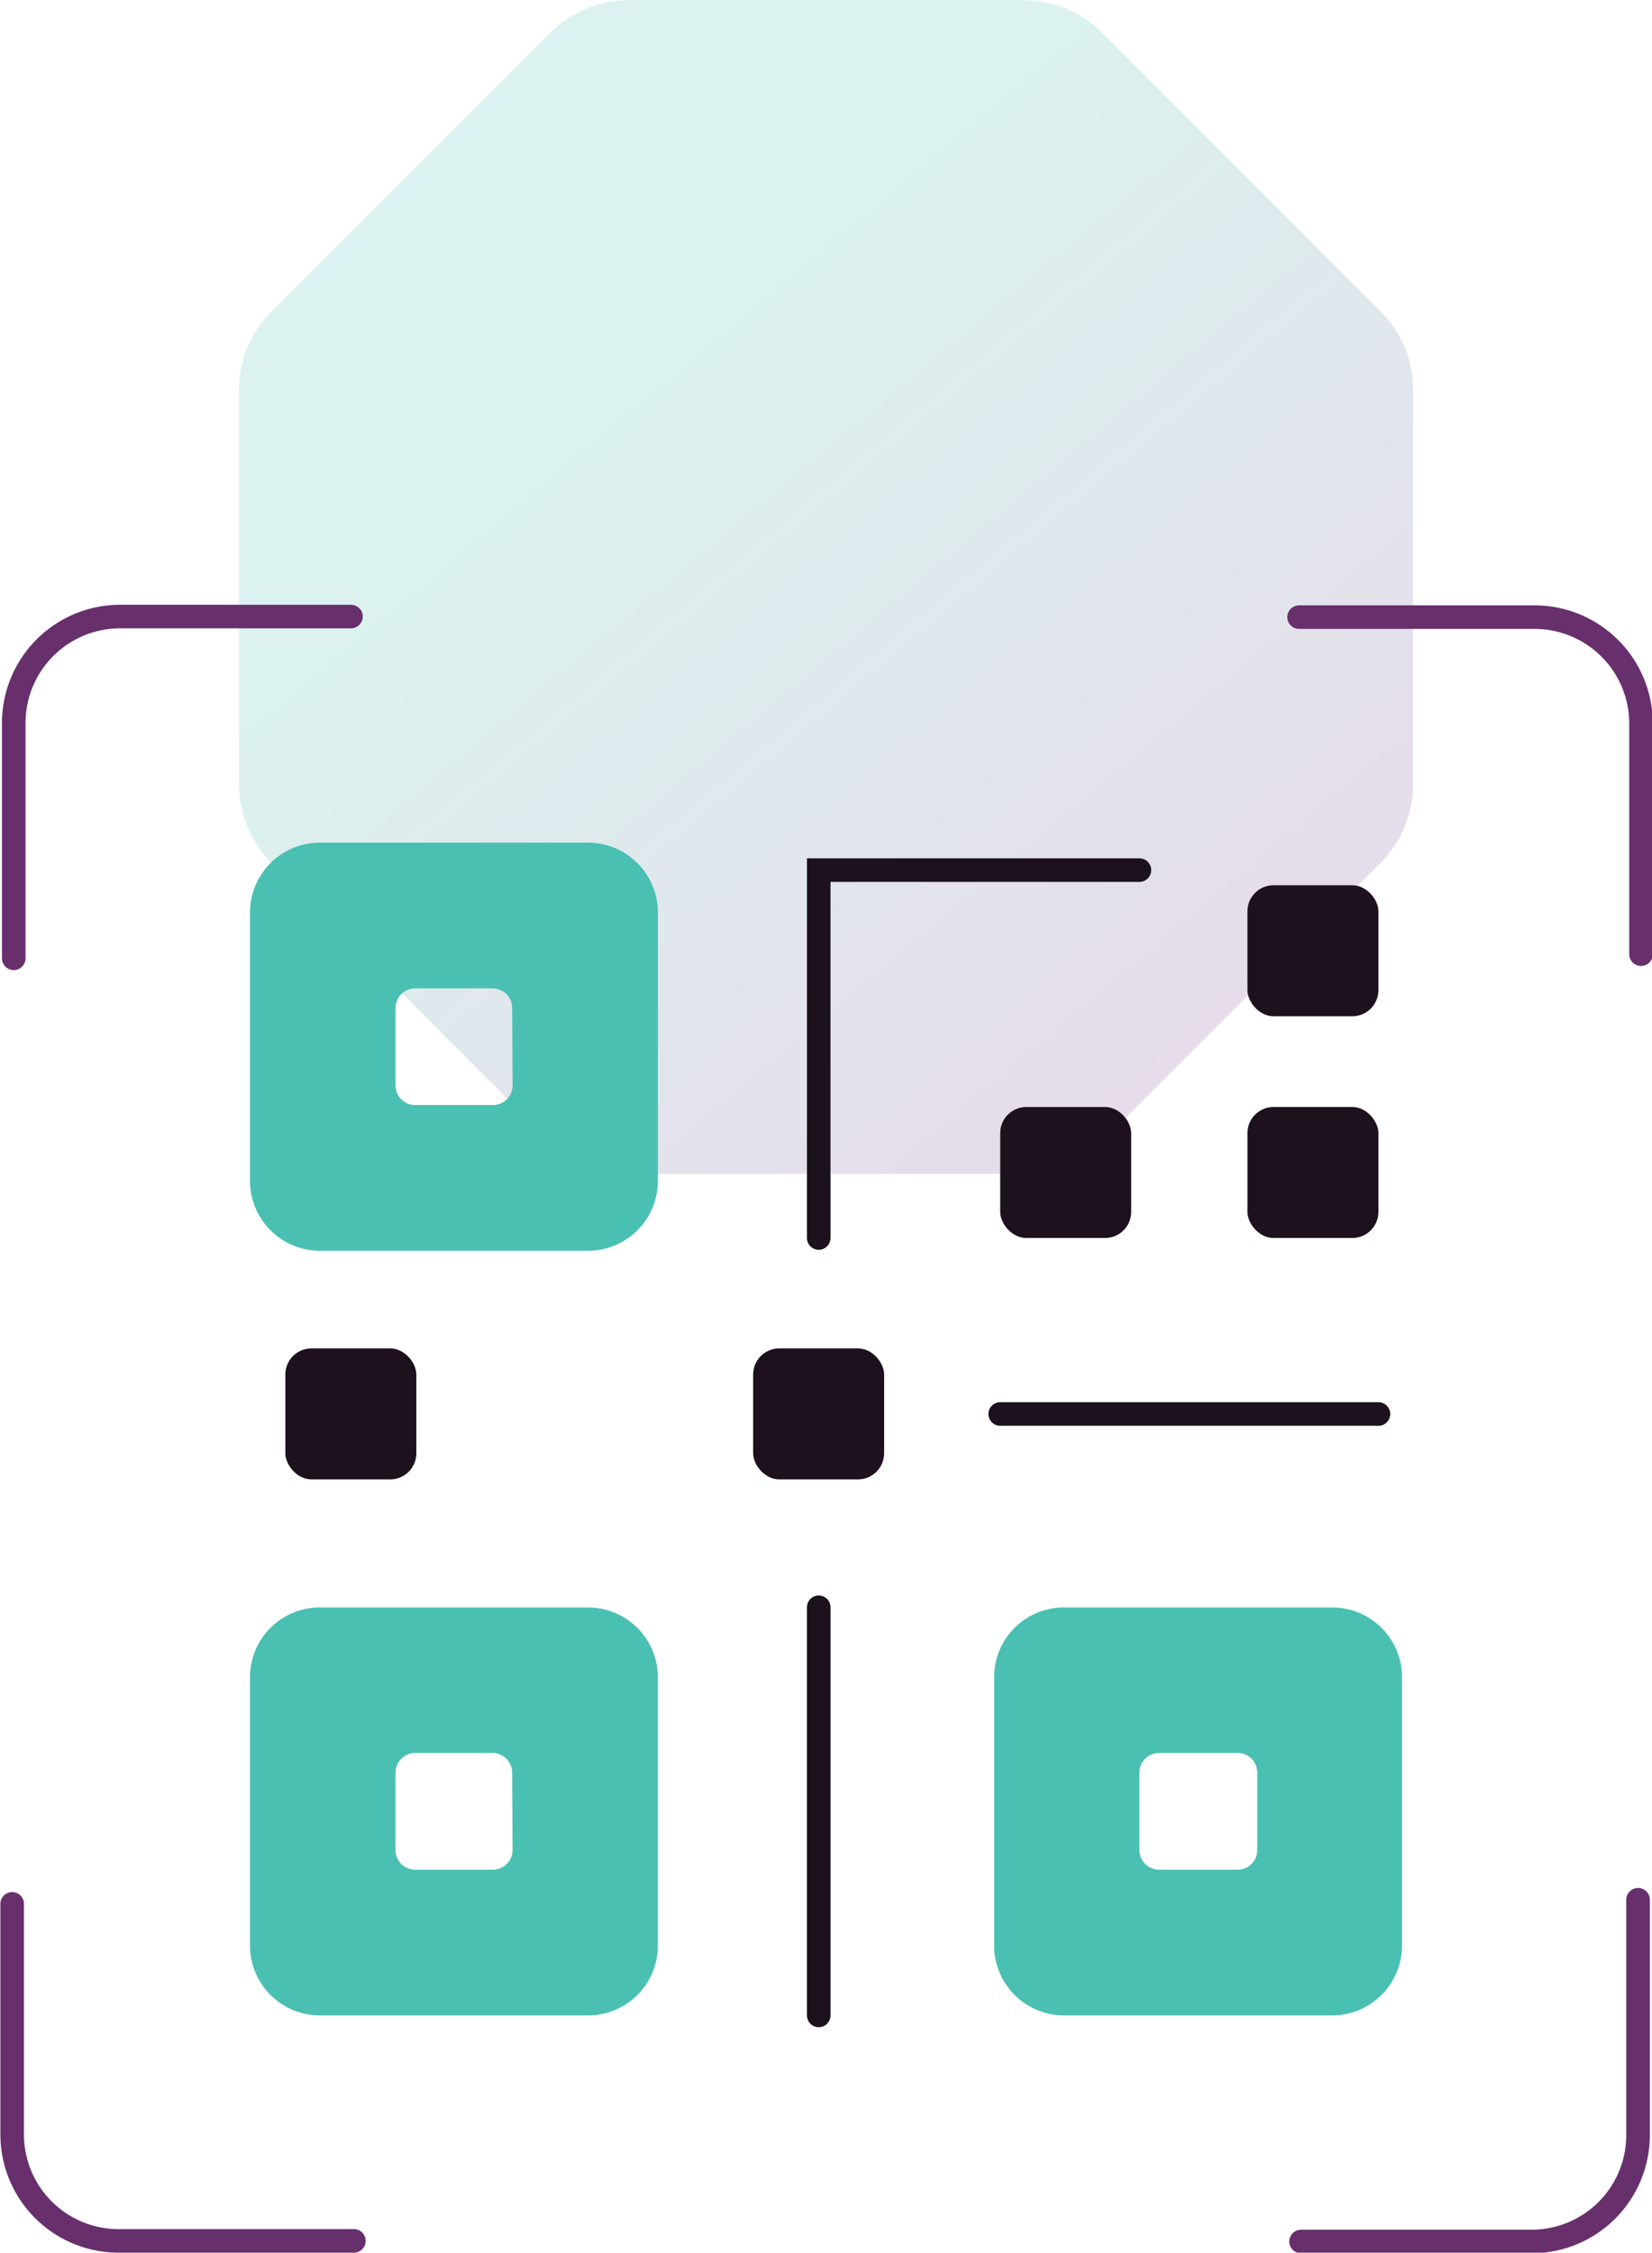 <svg id="Layer_1" data-name="Layer 1" xmlns="http://www.w3.org/2000/svg" xmlns:xlink="http://www.w3.org/1999/xlink" viewBox="0 0 84.12 114.69"><defs><style>.cls-1{fill-rule:evenodd;opacity:0.2;fill:url(#linear-gradient);}.cls-2,.cls-5{fill:none;stroke-linecap:round;stroke-miterlimit:10;}.cls-2{stroke:#682f6d;stroke-width:1.2px;}.cls-3{fill:#4ac0b2;}.cls-4{fill:#1d111e;}.cls-5{stroke:#1d111e;stroke-width:1.2px;}</style><linearGradient id="linear-gradient" x1="3.86" y1="-38.87" x2="112.1" y2="90.13" gradientUnits="userSpaceOnUse"><stop offset="0" stop-color="#893e90"/><stop offset="0.03" stop-color="#893e90"/><stop offset="0.34" stop-color="#4ac0b2"/><stop offset="0.5" stop-color="#4ac0b2"/><stop offset="0.66" stop-color="#4ac0b2"/><stop offset="0.97" stop-color="#893e90"/><stop offset="1" stop-color="#893e90"/></linearGradient></defs><path class="cls-1" d="M95.08,28H75a5.64,5.64,0,0,0-4,1.66l-14.2,14.2a5.61,5.61,0,0,0-1.65,4V67.92a5.63,5.63,0,0,0,1.65,4L71,86.11a5.63,5.63,0,0,0,4,1.65H95.08a5.63,5.63,0,0,0,4-1.65l14.2-14.2a5.63,5.63,0,0,0,1.65-4V47.84a5.61,5.61,0,0,0-1.65-4l-14.2-14.2A5.64,5.64,0,0,0,95.08,28Z" transform="translate(-42.98 -27.99)"/><path class="cls-2" d="M43.68,76.78v-12a5.42,5.42,0,0,1,5.41-5.4H60.85" transform="translate(-42.98 -27.99)"/><path class="cls-2" d="M61,142.08H49a5.42,5.42,0,0,1-5.4-5.4V124.92" transform="translate(-42.98 -27.99)"/><path class="cls-2" d="M126.39,124.71v12a5.42,5.42,0,0,1-5.4,5.4H109.23" transform="translate(-42.98 -27.99)"/><path class="cls-2" d="M109.13,59.41h12a5.42,5.42,0,0,1,5.41,5.4V76.57" transform="translate(-42.98 -27.99)"/><path class="cls-3" d="M72.93,70.89H59.25a3.56,3.56,0,0,0-3.54,3.55V88.12a3.56,3.56,0,0,0,3.54,3.55H72.93a3.56,3.56,0,0,0,3.55-3.55V74.44A3.56,3.56,0,0,0,72.93,70.89ZM69.08,83.25a1,1,0,0,1-1,1H64.12a1,1,0,0,1-1-1V79.31a1,1,0,0,1,1-1h3.94a1,1,0,0,1,1,1Z" transform="translate(-42.98 -27.99)"/><path class="cls-3" d="M72.93,109.83H59.25a3.55,3.55,0,0,0-3.54,3.54v13.68a3.56,3.56,0,0,0,3.54,3.55H72.93a3.56,3.56,0,0,0,3.55-3.55V113.37A3.56,3.56,0,0,0,72.93,109.83Zm-3.85,12.35a1,1,0,0,1-1,1H64.12a1,1,0,0,1-1-1v-3.94a1,1,0,0,1,1-1h3.94a1,1,0,0,1,1,1Z" transform="translate(-42.98 -27.99)"/><rect class="cls-4" x="14.53" y="68.65" width="6.67" height="6.67" rx="1.33"/><rect class="cls-4" x="63.52" y="45.07" width="6.67" height="6.67" rx="1.33"/><rect class="cls-4" x="38.35" y="68.65" width="6.67" height="6.67" rx="1.33"/><rect class="cls-4" x="63.52" y="56.36" width="6.67" height="6.67" rx="1.33"/><rect class="cls-4" x="50.93" y="56.36" width="6.67" height="6.67" rx="1.33"/><path class="cls-3" d="M110.83,109.83H97.14a3.55,3.55,0,0,0-3.54,3.54v13.68a3.56,3.56,0,0,0,3.54,3.55h13.69a3.56,3.56,0,0,0,3.54-3.55V113.37A3.55,3.55,0,0,0,110.83,109.83ZM107,122.18a1,1,0,0,1-1,1H102a1,1,0,0,1-1-1v-3.94a1,1,0,0,1,1-1H106a1,1,0,0,1,1,1Z" transform="translate(-42.98 -27.99)"/><polyline class="cls-5" points="41.69 63.03 41.69 44.3 58.02 44.3"/><line class="cls-5" x1="41.69" y1="102.61" x2="41.69" y2="81.83"/><line class="cls-5" x1="50.93" y1="71.99" x2="70.19" y2="71.99"/></svg>